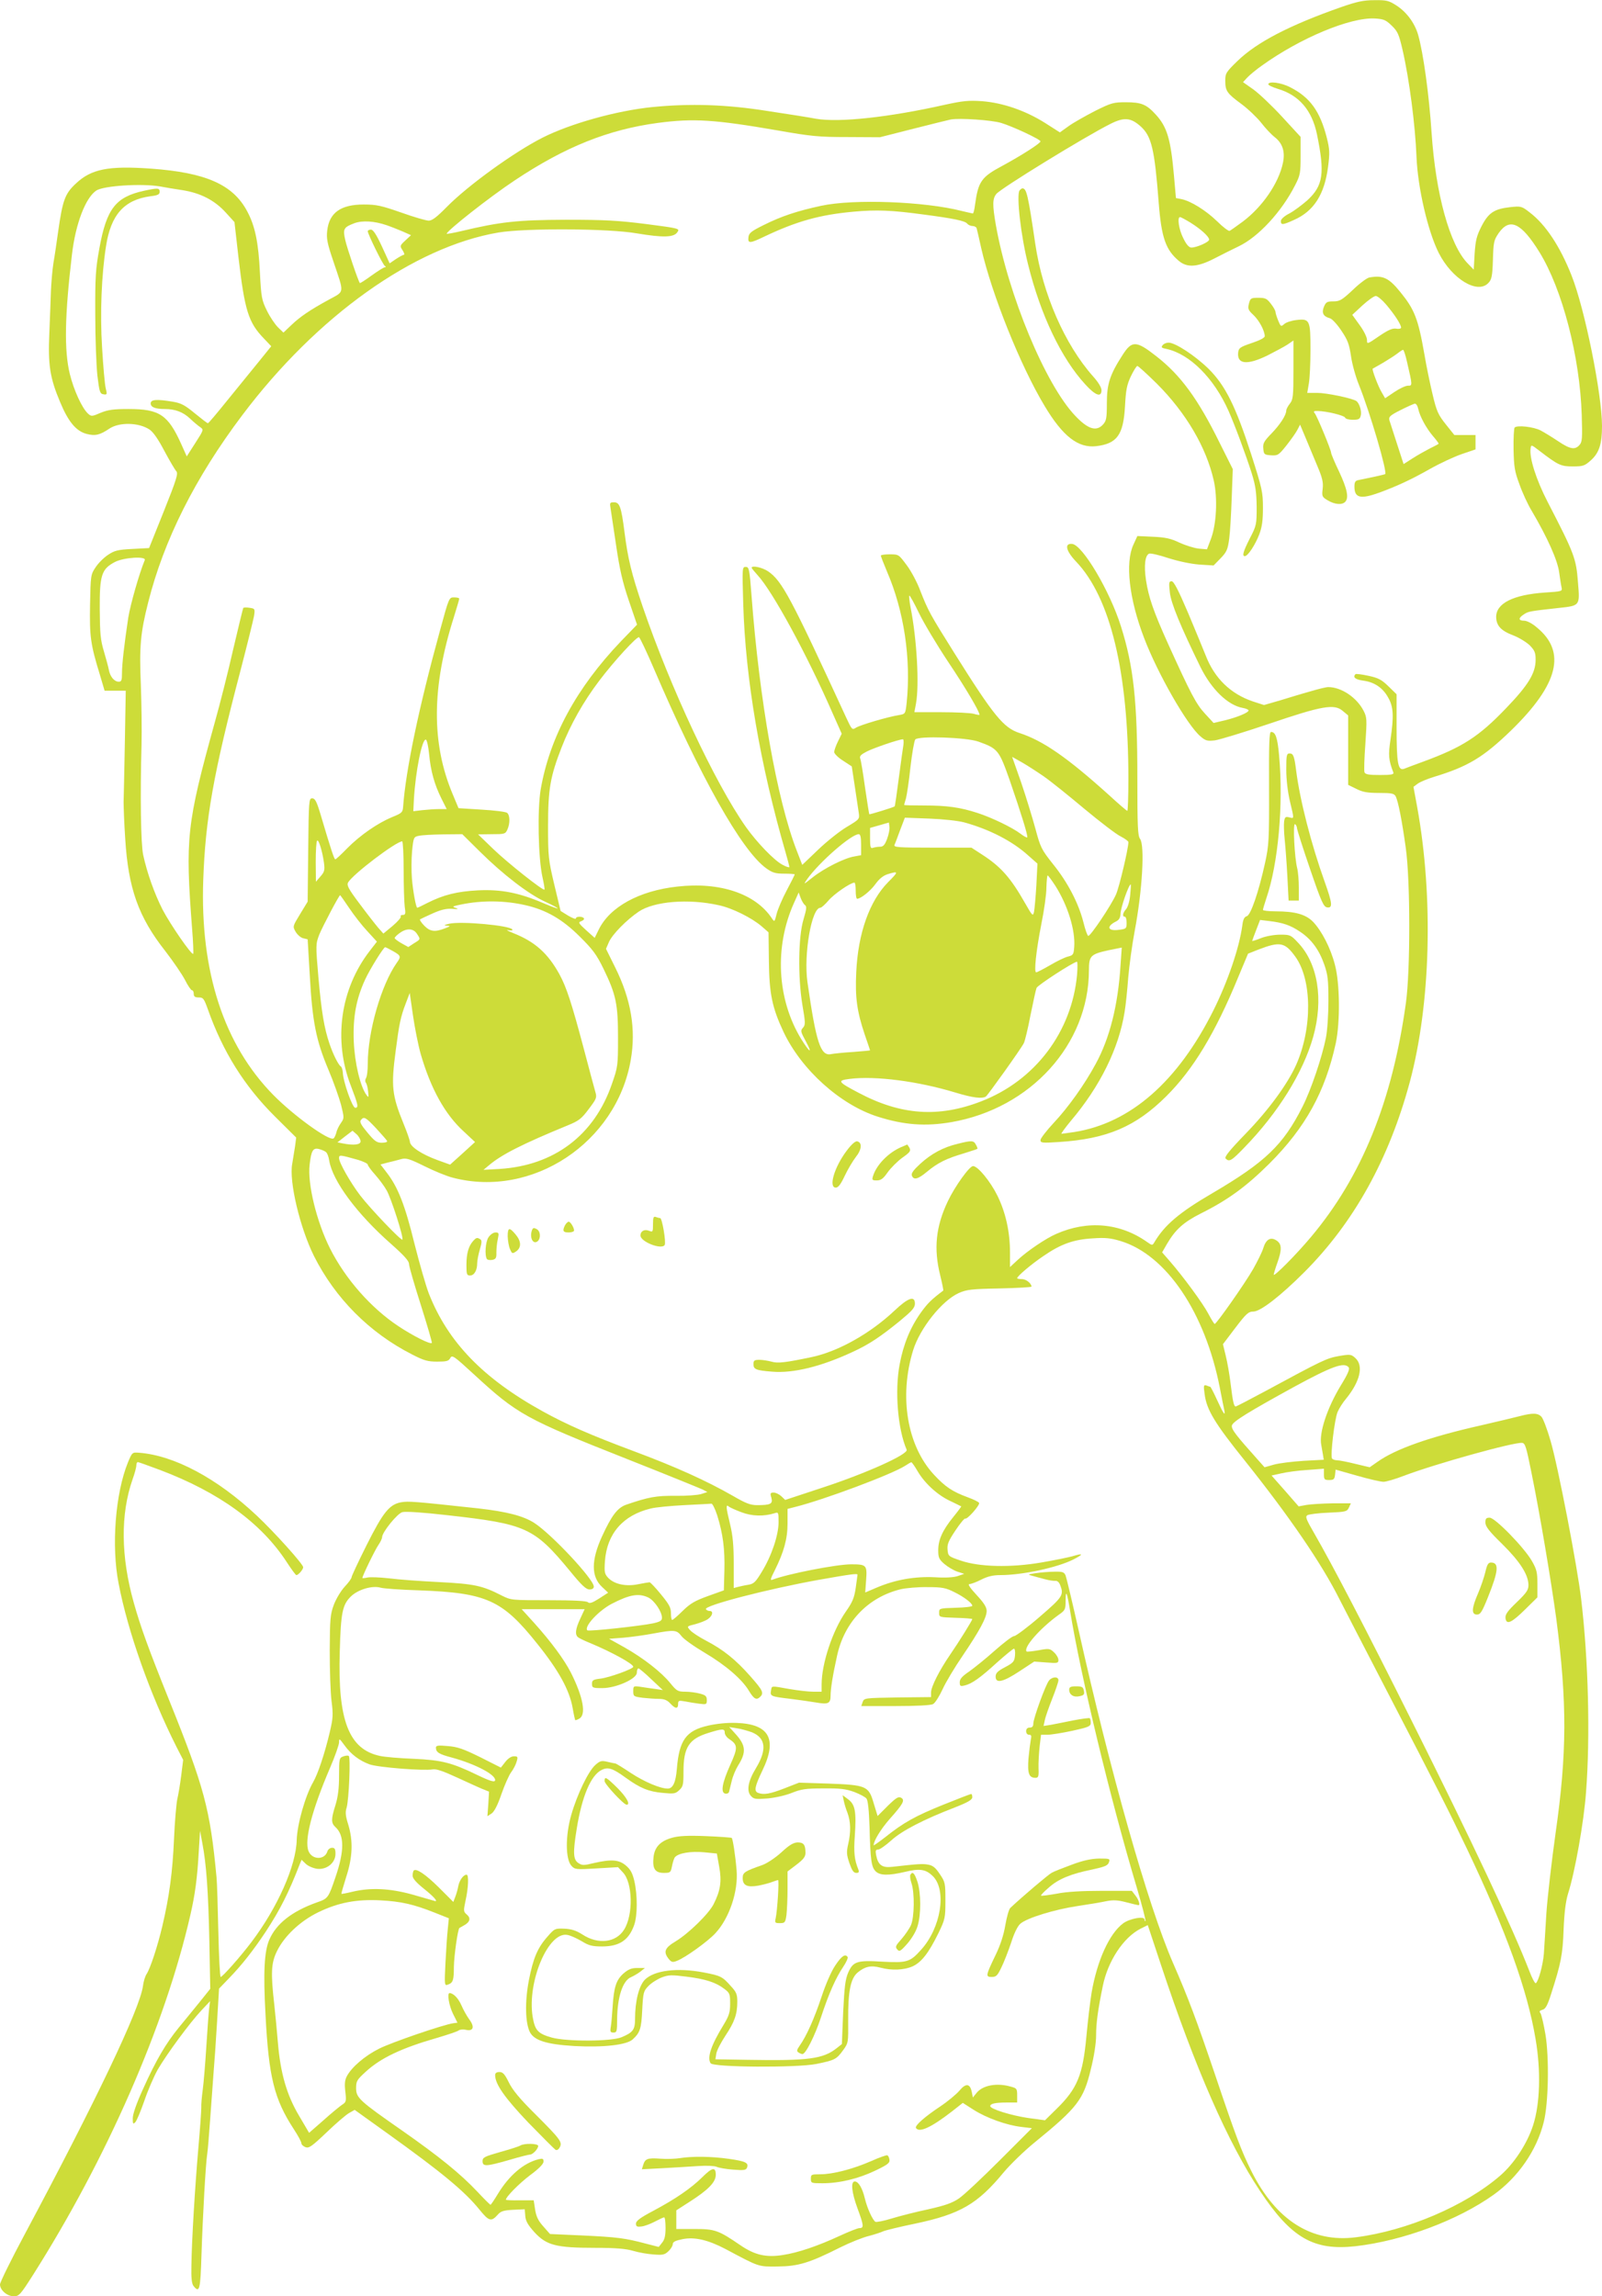<?xml version="1.0" standalone="no"?>
<!DOCTYPE svg PUBLIC "-//W3C//DTD SVG 20010904//EN"
 "http://www.w3.org/TR/2001/REC-SVG-20010904/DTD/svg10.dtd">
<svg version="1.0" xmlns="http://www.w3.org/2000/svg"
 width="893pt" height="1280pt" viewBox="0 0 893 1280"
 preserveAspectRatio="xMidYMid meet">
<g transform="translate(0,1280) scale(0.1,-0.1)"
fill="#cddc39" stroke="none">
<path d="M7475 12760 c-285 -100 -469 -195 -577 -300 -63 -61 -68 -69 -68
-109 0 -58 9 -71 89 -130 38 -28 88 -76 111 -105 23 -30 57 -66 75 -80 45 -35
60 -82 46 -146 -24 -112 -114 -243 -223 -325 -35 -26 -68 -49 -74 -52 -6 -2
-38 22 -70 54 -62 60 -145 112 -198 123 l-31 6 -11 125 c-18 203 -38 271 -101
340 -52 57 -80 69 -167 69 -69 0 -81 -3 -173 -49 -54 -28 -120 -65 -146 -84
l-49 -35 -83 53 c-110 69 -235 112 -351 121 -76 5 -106 2 -207 -20 -311 -70
-589 -100 -718 -78 -35 7 -156 26 -269 43 -232 37 -433 43 -645 22 -197 -20
-453 -91 -610 -170 -158 -80 -416 -266 -535 -387 -54 -55 -81 -76 -100 -76
-14 0 -83 20 -153 45 -112 39 -138 45 -210 45 -128 0 -192 -46 -203 -146 -5
-43 0 -70 34 -170 62 -185 65 -165 -26 -215 -104 -57 -159 -94 -209 -142 l-43
-41 -30 29 c-17 17 -45 58 -62 93 -29 59 -32 74 -39 210 -8 170 -27 262 -71
344 -79 149 -230 216 -536 238 -238 17 -334 -2 -420 -84 -60 -56 -73 -92 -98
-268 -8 -57 -19 -134 -26 -173 -6 -38 -12 -108 -14 -155 -1 -47 -6 -153 -9
-236 -8 -177 3 -250 60 -385 46 -111 90 -163 149 -178 47 -12 73 -6 126 30 56
37 164 34 223 -5 21 -14 49 -54 84 -121 29 -54 59 -105 66 -112 11 -12 1 -46
-69 -221 l-83 -207 -94 -5 c-81 -4 -99 -9 -135 -33 -23 -15 -54 -46 -69 -69
-27 -40 -28 -45 -31 -208 -3 -178 2 -220 55 -392 l26 -88 59 0 59 0 -5 -287
c-3 -159 -6 -308 -7 -333 0 -25 3 -117 9 -205 17 -277 74 -437 223 -626 44
-57 94 -130 110 -161 16 -32 34 -58 39 -58 6 0 10 -9 10 -20 0 -15 7 -20 28
-20 25 0 29 -6 51 -67 83 -235 203 -427 373 -596 l119 -118 -6 -47 c-4 -26
-11 -70 -16 -99 -19 -97 43 -357 121 -514 118 -235 309 -428 547 -549 66 -34
87 -40 140 -40 52 0 64 3 73 20 10 19 20 12 133 -92 241 -222 286 -247 855
-472 215 -85 404 -162 419 -169 l26 -14 -34 -11 c-19 -6 -83 -11 -144 -10
-108 1 -150 -7 -273 -49 -50 -17 -83 -61 -137 -179 -60 -132 -60 -223 1 -280
l34 -32 -51 -33 c-38 -24 -53 -29 -62 -20 -7 7 -77 11 -219 11 -206 0 -209 0
-261 26 -107 55 -152 65 -347 75 -102 5 -228 14 -281 21 -53 6 -108 8 -123 4
-14 -3 -26 -4 -26 -2 0 12 72 160 90 185 11 16 20 35 20 43 1 28 85 132 113
139 17 5 121 -2 250 -17 440 -49 484 -69 684 -311 65 -80 90 -103 109 -103 16
0 24 6 24 16 0 41 -236 293 -332 355 -61 39 -153 63 -313 81 -361 39 -388 41
-429 34 -66 -12 -101 -57 -192 -238 -46 -92 -84 -173 -84 -179 0 -7 -17 -31
-39 -54 -21 -23 -48 -68 -60 -100 -20 -53 -22 -79 -23 -255 0 -107 4 -234 10
-282 10 -76 8 -97 -9 -170 -28 -120 -67 -237 -94 -283 -44 -77 -88 -233 -91
-320 -3 -145 -107 -378 -252 -570 -61 -81 -162 -195 -172 -195 -4 0 -10 114
-13 253 -3 138 -7 275 -10 302 -36 383 -68 501 -265 990 -115 286 -158 405
-196 540 -73 259 -75 494 -7 689 12 33 21 67 21 78 0 10 4 18 8 18 4 0 60 -20
124 -44 330 -125 564 -295 706 -513 26 -40 50 -73 54 -73 11 0 38 31 38 44 0
17 -160 195 -258 287 -222 209 -461 336 -656 351 -39 3 -39 3 -63 -54 -70
-173 -93 -465 -52 -674 51 -268 177 -623 324 -914 l36 -70 -11 -88 c-6 -48
-16 -107 -22 -132 -5 -25 -14 -124 -18 -220 -8 -185 -26 -320 -65 -486 -26
-111 -67 -236 -88 -268 -8 -12 -17 -41 -20 -66 -17 -127 -262 -641 -659 -1384
-76 -142 -138 -268 -138 -280 0 -32 40 -66 77 -66 29 0 37 9 107 119 412 650
736 1390 877 2006 26 112 39 208 47 355 l7 115 13 -70 c22 -115 33 -265 39
-546 l5 -265 -60 -75 c-33 -40 -85 -105 -116 -142 -71 -87 -126 -180 -198
-340 -37 -81 -58 -141 -58 -165 0 -32 2 -34 14 -22 8 8 30 61 50 118 19 57 53
136 76 177 51 87 178 260 244 330 l47 50 -5 -40 c-3 -22 -10 -119 -16 -215 -6
-96 -15 -204 -20 -240 -5 -36 -9 -81 -8 -100 0 -19 -7 -118 -16 -220 -19 -218
-37 -514 -39 -656 -2 -73 2 -105 12 -117 33 -41 38 -22 44 171 7 220 24 517
32 564 3 18 10 103 16 188 6 85 15 202 19 260 5 58 14 188 20 290 l11 185 53
55 c74 76 139 159 209 265 78 119 127 216 188 374 l10 24 23 -22 c13 -13 42
-25 63 -28 54 -7 103 33 103 83 0 27 -4 34 -19 34 -11 0 -23 -9 -26 -20 -15
-49 -85 -48 -105 1 -25 60 18 227 119 463 28 65 51 130 51 144 0 23 2 22 29
-15 37 -52 84 -87 141 -108 47 -17 303 -37 352 -28 19 4 59 -10 135 -45 59
-27 124 -57 144 -65 l35 -14 -4 -69 -5 -68 23 15 c15 10 34 46 55 108 18 51
42 106 55 123 12 16 26 43 30 59 8 26 6 29 -15 29 -15 0 -33 -12 -48 -31 l-25
-32 -115 58 c-95 47 -128 58 -181 62 -52 5 -66 3 -66 -8 0 -27 16 -37 92 -57
127 -35 238 -93 238 -124 0 -15 -25 -8 -100 28 -142 69 -199 83 -354 90 -78 3
-162 10 -188 16 -174 37 -236 199 -224 583 6 217 15 260 62 306 40 39 119 62
165 49 16 -5 113 -12 216 -15 375 -14 463 -53 658 -298 119 -148 179 -257 197
-357 6 -36 13 -66 14 -68 1 -2 12 1 23 8 40 21 22 120 -47 257 -37 72 -108
169 -204 276 l-70 77 175 0 176 0 -24 -52 c-28 -59 -31 -91 -12 -105 6 -5 37
-20 67 -32 120 -50 240 -116 240 -132 0 -12 -133 -60 -182 -66 -42 -5 -48 -9
-48 -29 0 -22 4 -24 57 -24 78 0 193 52 193 86 0 13 4 24 9 24 4 0 37 -27 72
-61 l64 -60 -40 6 c-22 3 -59 8 -83 12 -41 6 -42 5 -42 -24 0 -29 2 -30 53
-37 28 -3 69 -6 91 -6 28 0 45 -7 62 -25 28 -31 44 -32 44 -4 0 20 4 21 38 15
20 -4 56 -10 80 -13 40 -5 42 -4 42 20 0 22 -7 28 -37 36 -21 6 -58 11 -83 11
-41 0 -48 4 -83 47 -50 62 -149 139 -254 199 l-88 49 80 6 c44 4 118 14 165
23 119 22 132 21 158 -13 12 -17 70 -58 129 -93 120 -71 211 -150 249 -215 27
-44 41 -52 62 -31 21 21 14 36 -56 115 -81 92 -151 148 -247 198 -38 20 -78
46 -88 58 -19 21 -19 22 27 33 26 7 58 19 71 28 27 18 34 46 11 46 -8 0 -17 4
-21 10 -12 20 342 112 631 164 181 32 214 36 214 28 0 -4 -5 -37 -10 -74 -8
-55 -18 -79 -56 -133 -73 -105 -134 -288 -134 -405 l0 -40 -47 0 c-27 0 -86 7
-133 15 -106 19 -97 19 -102 -9 -6 -31 -1 -33 110 -46 48 -6 111 -15 140 -20
69 -12 82 -6 82 38 0 38 12 114 36 222 41 189 172 326 354 371 30 7 98 13 150
12 83 0 102 -4 150 -28 55 -27 100 -62 100 -76 0 -5 -42 -10 -92 -11 -92 -3
-93 -3 -93 -28 0 -25 1 -25 93 -28 50 -1 92 -5 92 -7 0 -7 -73 -125 -124 -199
-61 -89 -106 -179 -106 -210 l0 -26 -186 -2 c-183 -3 -187 -3 -195 -25 l-8
-23 190 0 c115 0 198 4 210 11 11 5 35 43 53 82 18 40 68 123 111 186 95 140
135 214 135 251 0 21 -15 45 -56 89 -37 40 -51 61 -40 61 9 0 39 11 66 25 36
18 65 25 107 25 122 0 317 42 406 87 59 30 57 37 -5 18 -26 -7 -104 -23 -175
-35 -170 -29 -344 -25 -448 11 -68 23 -70 25 -73 61 -3 30 6 50 44 107 26 39
50 68 54 66 11 -7 82 74 78 87 -2 6 -31 20 -64 32 -84 31 -124 57 -188 126
-150 162 -195 436 -116 693 38 123 161 277 254 319 45 20 71 23 229 26 97 2
177 7 177 10 -1 19 -30 42 -54 42 -14 0 -26 2 -26 5 0 11 80 79 147 124 97 67
169 92 274 98 70 5 100 2 156 -15 254 -77 471 -398 553 -819 11 -59 23 -116
25 -125 7 -36 -7 -16 -40 57 -19 41 -36 75 -39 75 -2 0 -12 3 -21 7 -15 5 -17
0 -10 -48 11 -88 57 -163 224 -371 247 -309 429 -575 527 -771 26 -50 137
-267 249 -482 317 -612 360 -697 462 -910 219 -460 337 -787 383 -1062 30
-176 25 -360 -14 -480 -33 -102 -106 -214 -184 -281 -194 -168 -520 -307 -803
-343 -246 -32 -446 94 -583 368 -55 110 -89 200 -201 533 -106 313 -150 430
-237 630 -138 317 -350 1066 -527 1860 -34 151 -66 285 -71 298 -8 19 -17 22
-62 21 -29 0 -75 -4 -103 -8 -47 -7 -48 -8 -20 -15 17 -5 48 -13 70 -19 22 -6
48 -10 58 -9 11 1 21 -8 27 -24 21 -55 15 -65 -115 -177 -68 -59 -133 -107
-142 -107 -10 0 -58 -37 -108 -81 -49 -44 -114 -96 -142 -116 -40 -27 -53 -42
-53 -60 0 -22 3 -24 28 -18 39 9 86 42 181 129 47 42 89 76 93 76 5 0 8 -17 6
-37 -3 -34 -8 -41 -55 -66 -42 -22 -53 -33 -53 -53 0 -40 42 -30 133 30 l82
54 68 -5 c61 -5 67 -4 67 14 0 11 -11 30 -24 42 -23 22 -28 23 -87 12 -35 -6
-64 -9 -66 -7 -21 21 75 130 179 205 35 24 38 30 38 75 0 70 8 53 25 -53 59
-362 223 -1045 371 -1540 30 -101 52 -186 49 -189 -3 -3 -5 1 -5 8 0 21 -82 6
-119 -21 -77 -57 -145 -207 -176 -386 -8 -48 -21 -158 -29 -244 -20 -217 -51
-292 -168 -406 l-63 -62 -95 13 c-94 14 -210 50 -210 66 0 14 29 20 91 20 l59
0 0 40 c0 37 -2 40 -37 49 -77 22 -155 7 -189 -35 l-21 -26 -6 31 c-10 48 -33
50 -69 7 -17 -20 -65 -60 -107 -88 -87 -58 -143 -107 -135 -120 18 -28 85 3
200 92 l61 48 61 -39 c71 -45 184 -86 266 -95 l58 -7 -179 -179 c-98 -98 -200
-194 -228 -213 -39 -26 -77 -39 -170 -60 -66 -14 -157 -37 -203 -51 -45 -14
-87 -22 -92 -19 -16 10 -46 76 -59 130 -14 59 -36 95 -56 95 -24 0 -18 -60 15
-150 35 -95 37 -110 11 -110 -10 0 -60 -20 -112 -44 -121 -56 -230 -93 -315
-106 -93 -15 -157 0 -236 54 -123 84 -142 91 -255 91 l-103 0 0 52 0 52 73 47
c105 67 147 110 147 151 0 46 -20 42 -77 -15 -60 -59 -146 -119 -272 -186 -72
-38 -96 -56 -96 -71 0 -16 6 -19 30 -16 16 1 50 14 75 27 25 13 48 24 52 24 5
0 8 -27 8 -59 0 -43 -5 -65 -19 -82 l-19 -24 -74 19 c-112 30 -159 36 -353 45
l-179 8 -37 42 c-28 31 -40 55 -46 94 l-8 52 -78 0 c-42 -1 -77 1 -77 3 0 16
73 90 135 137 49 36 75 63 75 76 0 16 -5 18 -27 13 -83 -20 -165 -90 -228
-194 -20 -33 -38 -60 -41 -60 -2 0 -35 32 -72 72 -95 101 -214 197 -418 340
-240 167 -259 184 -259 238 0 39 5 47 52 90 84 78 200 133 398 190 61 18 115
36 122 42 7 5 25 7 41 3 41 -9 49 17 18 58 -13 18 -33 53 -44 79 -17 39 -45
68 -66 68 -15 0 -3 -70 19 -115 l25 -50 -23 -3 c-56 -8 -343 -106 -414 -142
-80 -40 -153 -103 -180 -154 -11 -21 -13 -44 -8 -85 6 -54 5 -59 -19 -74 -14
-10 -61 -48 -104 -87 l-79 -69 -57 97 c-68 115 -103 237 -117 407 -5 61 -14
155 -20 210 -20 177 -18 232 15 299 41 84 129 167 229 216 111 54 213 74 347
67 116 -6 186 -22 304 -69 l78 -31 -6 -61 c-4 -34 -9 -118 -13 -189 -6 -122
-5 -127 13 -120 29 10 34 23 34 98 1 64 22 212 31 218 2 1 13 7 23 13 36 19
42 41 19 61 -20 17 -20 21 -8 78 16 71 19 145 6 145 -18 0 -39 -30 -46 -62 -3
-18 -11 -46 -17 -61 l-11 -29 -81 81 c-75 74 -126 108 -140 94 -3 -4 -6 -16
-6 -29 0 -15 20 -38 65 -74 60 -48 82 -76 53 -65 -7 2 -62 18 -122 35 -124 34
-230 39 -331 15 -32 -8 -60 -13 -62 -12 -1 2 11 44 27 95 36 111 39 200 11
292 -15 47 -17 69 -9 93 13 43 23 283 12 289 -5 3 -19 2 -31 -3 -22 -8 -23
-14 -23 -108 0 -71 -6 -117 -20 -163 -25 -79 -25 -100 0 -123 50 -45 50 -132
1 -276 -40 -118 -42 -122 -103 -143 -141 -50 -228 -119 -267 -209 -28 -65 -34
-181 -21 -417 18 -349 48 -470 158 -639 23 -35 42 -70 42 -78 0 -7 10 -17 23
-22 19 -7 35 4 118 83 52 50 109 99 126 108 l30 17 184 -132 c300 -215 429
-322 510 -422 55 -68 67 -71 104 -30 16 19 32 24 85 27 l65 3 3 -37 c2 -29 15
-51 52 -92 67 -72 120 -86 337 -86 117 0 172 -5 213 -17 30 -9 81 -18 113 -20
51 -4 62 -2 83 18 13 12 24 30 24 39 0 13 14 20 53 28 68 14 142 -3 240 -54
193 -103 183 -99 292 -98 114 1 175 19 348 106 54 27 126 56 160 64 34 9 70
21 80 26 10 5 91 25 179 43 251 53 347 109 493 286 37 44 115 120 173 167 239
195 272 238 313 409 18 72 29 145 29 187 0 69 10 142 37 274 28 140 115 272
211 321 l40 20 72 -217 c192 -580 376 -999 555 -1267 173 -260 298 -332 531
-306 263 30 570 144 770 287 136 97 240 247 279 404 27 105 31 358 10 488 -10
59 -23 113 -28 120 -8 10 -5 14 11 19 17 4 28 24 48 87 55 171 65 219 70 361
4 97 12 158 25 200 38 119 88 398 100 565 24 311 13 738 -27 1075 -21 181
-130 746 -171 884 -18 63 -41 123 -50 133 -20 22 -49 23 -122 4 -31 -8 -127
-31 -214 -51 -289 -65 -478 -132 -579 -204 l-43 -30 -80 19 c-44 11 -90 20
-102 20 -12 0 -25 5 -28 10 -10 16 14 219 31 259 8 19 29 53 48 75 77 95 98
182 52 225 -24 22 -28 23 -93 12 -70 -13 -85 -20 -418 -200 -82 -44 -153 -81
-157 -81 -10 0 -16 27 -28 125 -6 50 -18 120 -27 156 l-16 66 69 91 c61 80 73
91 101 91 40 1 150 86 284 220 277 278 472 630 588 1061 116 434 132 1027 41
1530 l-21 114 23 17 c13 10 54 27 93 39 188 57 274 109 428 258 265 258 310
439 143 575 -25 22 -55 37 -70 37 -33 0 -33 15 -2 35 25 17 31 18 194 36 120
13 119 11 108 143 -10 133 -20 160 -169 448 -64 124 -103 246 -95 299 3 21 4
21 48 -13 107 -82 121 -88 187 -88 58 0 66 3 102 35 45 41 61 90 61 190 0 178
-96 654 -170 840 -64 162 -145 284 -232 350 -46 36 -49 37 -112 30 -87 -10
-119 -31 -158 -107 -27 -53 -33 -78 -38 -152 l-5 -89 -33 34 c-101 103 -179
387 -202 729 -14 213 -46 444 -75 546 -19 66 -65 128 -122 164 -42 27 -55 30
-122 29 -61 0 -97 -8 -186 -39z m283 -103 c33 -32 40 -48 60 -134 38 -165 71
-420 78 -598 7 -171 63 -414 124 -535 74 -146 217 -232 277 -167 18 19 22 37
25 129 3 100 5 109 33 150 61 86 125 56 226 -107 128 -207 226 -585 236 -908
4 -131 3 -151 -13 -168 -25 -28 -52 -23 -119 22 -33 22 -77 49 -98 60 -39 20
-129 30 -144 16 -4 -5 -7 -59 -6 -121 2 -98 6 -124 33 -196 16 -46 47 -113 69
-149 86 -146 143 -273 152 -340 5 -36 11 -75 14 -87 4 -20 0 -21 -93 -27 -177
-12 -272 -60 -272 -136 1 -49 27 -77 96 -103 31 -12 72 -37 91 -55 28 -29 33
-41 33 -81 0 -74 -41 -141 -164 -269 -153 -160 -244 -218 -461 -298 -49 -18
-98 -36 -107 -40 -35 -14 -43 29 -43 227 l0 188 -45 44 c-38 37 -56 47 -112
59 -37 8 -69 12 -72 9 -17 -17 -1 -30 43 -36 62 -8 110 -40 140 -96 29 -51 31
-103 12 -233 -13 -86 -11 -113 16 -183 4 -11 -11 -14 -75 -14 -61 0 -81 3 -86
15 -3 8 -1 80 5 159 9 136 9 147 -10 184 -38 74 -124 132 -197 132 -12 0 -57
-11 -100 -24 -44 -12 -119 -35 -168 -50 l-90 -26 -62 20 c-124 42 -214 129
-263 256 -13 33 -57 139 -98 237 -55 129 -80 177 -92 177 -15 0 -16 -8 -10
-62 6 -60 61 -192 171 -417 61 -123 152 -212 235 -227 18 -3 33 -10 33 -14 0
-12 -62 -38 -131 -55 l-64 -15 -48 52 c-50 54 -80 112 -207 392 -80 178 -107
255 -122 353 -12 81 -5 138 18 147 8 3 56 -8 107 -25 57 -18 123 -32 172 -36
l80 -5 39 40 c34 35 40 49 48 109 5 37 11 140 14 228 l6 160 -72 144 c-122
248 -219 380 -354 485 -112 88 -136 89 -188 8 -71 -110 -88 -162 -88 -269 0
-86 -3 -99 -22 -120 -37 -40 -84 -25 -154 49 -167 175 -374 675 -443 1065 -19
111 -19 145 3 172 23 30 495 320 635 390 77 39 114 36 170 -14 60 -55 77 -125
100 -425 15 -194 39 -263 112 -324 46 -39 103 -36 198 13 42 22 103 52 136 68
109 52 239 192 314 340 29 56 31 68 31 165 l0 105 -103 112 c-57 62 -129 130
-161 153 l-57 40 23 25 c13 14 50 45 83 68 213 153 491 269 628 262 51 -3 62
-8 95 -40z m-2178 -542 c66 -20 220 -92 220 -103 0 -11 -107 -79 -212 -136
-118 -63 -135 -87 -153 -218 -3 -27 -9 -48 -12 -48 -3 0 -31 7 -62 14 -206 53
-602 68 -783 29 -135 -29 -224 -59 -320 -107 -71 -35 -83 -45 -86 -68 -4 -36
7 -36 88 3 181 86 310 122 498 139 129 12 215 8 392 -16 167 -22 228 -35 241
-50 6 -8 20 -14 31 -14 10 0 20 -6 22 -12 2 -7 14 -58 26 -113 59 -257 219
-656 353 -878 101 -169 187 -236 288 -224 116 14 151 63 160 222 5 92 10 119
33 168 15 31 31 57 36 57 5 0 53 -44 108 -98 163 -163 276 -355 318 -541 22
-99 15 -243 -16 -325 l-22 -58 -47 4 c-25 3 -73 18 -106 33 -48 23 -78 30
-148 33 l-87 4 -22 -48 c-47 -101 -24 -302 59 -519 76 -200 241 -488 315 -550
28 -24 38 -27 80 -22 27 4 162 45 301 92 297 101 365 113 412 72 l30 -25 0
-194 0 -193 45 -22 c35 -18 61 -23 127 -23 71 0 84 -3 93 -19 14 -28 35 -134
56 -286 26 -183 26 -685 1 -865 -76 -549 -246 -968 -529 -1305 -83 -99 -208
-225 -208 -210 1 6 9 35 20 65 27 75 25 106 -4 125 -33 22 -59 7 -74 -42 -6
-21 -32 -73 -56 -116 -47 -82 -205 -307 -215 -307 -3 0 -19 26 -36 58 -30 57
-140 207 -216 294 l-41 47 27 47 c47 80 91 120 187 169 153 76 255 151 384
279 201 201 311 400 370 671 25 118 23 335 -5 438 -24 93 -73 187 -121 238
-41 42 -100 59 -210 59 -39 0 -70 4 -70 8 0 5 9 34 19 65 66 192 96 522 71
796 -9 101 -20 131 -45 131 -10 0 -12 -68 -11 -312 1 -292 -1 -320 -22 -417
-36 -164 -80 -292 -102 -298 -14 -4 -21 -18 -25 -52 -17 -125 -81 -312 -161
-473 -199 -398 -463 -628 -774 -678 -36 -5 -69 -10 -73 -10 -4 0 20 33 53 73
162 191 267 404 299 607 6 36 15 121 20 190 6 69 22 186 36 260 43 227 57 478
30 514 -13 17 -15 73 -15 335 0 435 -21 627 -92 851 -62 197 -213 451 -271
458 -45 5 -36 -38 21 -98 192 -201 292 -617 292 -1212 0 -98 -3 -178 -6 -178
-3 0 -49 39 -102 88 -232 209 -367 303 -499 346 -89 29 -143 95 -362 444 -138
220 -147 237 -191 349 -17 46 -51 110 -76 143 -44 59 -44 60 -94 60 -27 0 -50
-3 -50 -7 0 -4 15 -43 34 -88 96 -222 135 -488 110 -733 -7 -61 -7 -62 -43
-68 -63 -10 -215 -55 -239 -70 -22 -14 -23 -13 -56 58 -309 671 -357 760 -434
813 -32 22 -92 35 -92 20 0 -3 15 -21 33 -41 84 -91 274 -440 417 -767 l52
-117 -21 -43 c-12 -24 -21 -51 -21 -59 0 -9 22 -31 49 -48 l49 -32 17 -112 c9
-61 19 -127 22 -147 5 -35 4 -36 -66 -78 -39 -23 -111 -80 -160 -127 l-89 -85
-31 80 c-110 284 -208 837 -252 1424 -11 146 -14 157 -32 157 -20 0 -20 -5
-14 -207 12 -416 94 -895 237 -1388 11 -38 20 -73 20 -78 0 -4 -17 1 -37 12
-46 23 -143 124 -205 211 -174 248 -421 777 -576 1230 -62 183 -82 265 -101
415 -18 140 -27 165 -58 165 -24 0 -25 -2 -19 -37 3 -21 17 -114 31 -207 19
-129 35 -200 70 -303 l46 -135 -90 -93 c-248 -260 -396 -533 -447 -825 -19
-113 -14 -384 10 -490 8 -36 13 -66 11 -69 -8 -7 -204 148 -285 226 l-85 82
76 1 c71 0 76 1 87 25 16 35 15 80 -1 94 -8 6 -72 14 -143 18 l-128 8 -33 79
c-119 284 -117 596 7 986 16 52 30 98 30 103 0 4 -13 7 -29 7 -28 0 -28 0 -79
-187 -118 -430 -190 -775 -205 -981 -2 -30 -7 -35 -62 -57 -79 -33 -177 -100
-250 -174 -33 -34 -62 -61 -66 -61 -6 0 -22 47 -83 253 -21 70 -30 87 -46 87
-18 0 -19 -12 -22 -288 l-3 -288 -42 -69 c-42 -69 -42 -69 -25 -99 10 -17 29
-33 42 -36 l25 -6 12 -204 c14 -254 35 -360 103 -521 29 -68 60 -157 71 -197
18 -73 18 -75 0 -101 -11 -15 -23 -39 -26 -54 -4 -15 -11 -30 -16 -33 -25 -15
-221 126 -336 243 -275 280 -408 687 -390 1198 12 340 56 590 207 1165 38 146
72 284 76 306 6 40 5 42 -25 46 -18 3 -33 2 -35 -1 -2 -3 -27 -107 -56 -230
-28 -124 -74 -306 -102 -405 -158 -571 -166 -647 -127 -1155 6 -73 8 -135 6
-138 -9 -8 -127 163 -171 247 -45 89 -86 203 -108 305 -13 61 -17 331 -9 615
2 80 0 231 -4 335 -9 209 -2 288 41 457 87 346 261 694 524 1043 416 553 957
939 1429 1019 150 25 614 23 772 -5 144 -24 206 -23 225 7 14 20 12 21 -173
45 -158 20 -230 24 -448 24 -271 -1 -365 -11 -587 -64 -43 -10 -78 -16 -78
-14 0 16 241 206 380 298 281 187 521 283 798 320 198 26 313 19 667 -42 187
-33 230 -37 390 -37 l180 -1 185 47 c102 26 196 49 210 52 49 9 226 -3 280
-19z m-4689 -354 c30 -6 86 -15 126 -21 101 -16 178 -56 239 -122 l51 -56 22
-194 c35 -301 56 -366 143 -456 l40 -42 -67 -83 c-37 -45 -115 -141 -174 -214
-58 -72 -108 -132 -112 -132 -3 -1 -35 24 -73 55 -56 46 -76 57 -124 65 -91
15 -122 12 -122 -10 0 -21 26 -31 80 -31 56 0 101 -17 139 -53 20 -19 45 -40
57 -48 20 -14 20 -15 -27 -88 l-48 -75 -30 67 c-74 165 -122 197 -294 197 -84
0 -114 -4 -156 -21 -48 -21 -52 -21 -70 -5 -34 31 -80 132 -102 222 -32 132
-28 326 12 664 20 173 76 318 136 358 42 27 252 40 354 23z m5745 -202 c59
-37 104 -78 104 -95 0 -13 -69 -44 -99 -44 -13 0 -28 17 -45 52 -25 49 -35
118 -18 118 4 0 30 -14 58 -31z m-4482 -14 c24 -8 64 -24 90 -35 l47 -21 -32
-30 c-30 -28 -31 -30 -15 -54 9 -14 12 -25 8 -25 -5 0 -25 -11 -45 -24 l-35
-24 -43 94 c-31 67 -49 94 -61 94 -10 0 -18 -4 -18 -9 0 -15 83 -185 95 -193
7 -5 7 -8 0 -8 -6 0 -39 -21 -74 -46 -34 -25 -64 -44 -65 -42 -10 13 -71 194
-81 238 -15 64 -10 73 51 96 44 16 111 12 178 -11z m-1347 -1867 c-31 -75 -80
-247 -92 -321 -22 -146 -35 -258 -35 -309 0 -40 -3 -48 -18 -48 -25 0 -48 28
-55 65 -3 17 -16 64 -28 105 -19 63 -22 101 -23 235 -1 189 10 223 84 262 49
26 176 34 167 11z m4316 -296 c26 -54 99 -176 162 -271 98 -146 175 -277 175
-295 0 -3 -15 0 -32 5 -18 5 -100 9 -182 9 l-149 0 9 48 c19 103 5 358 -30
535 -7 37 -10 67 -7 67 4 0 28 -44 54 -98z m-1479 -307 c261 -609 489 -1015
627 -1115 35 -25 51 -30 101 -30 32 0 58 -2 58 -4 0 -3 -20 -43 -45 -90 -25
-47 -50 -106 -56 -131 -11 -45 -12 -46 -27 -23 -91 136 -288 203 -526 176
-213 -23 -378 -114 -439 -241 l-22 -45 -48 43 c-43 39 -45 44 -27 50 11 4 18
11 15 16 -8 12 -45 12 -45 -1 0 -5 -19 2 -43 16 l-42 26 -35 146 c-33 140 -35
156 -35 327 0 206 12 276 76 440 49 126 121 254 209 370 83 110 209 247 222
243 5 -2 42 -80 82 -173z m1810 -409 c109 -39 115 -47 175 -217 63 -183 103
-311 97 -317 -3 -2 -20 7 -38 21 -46 35 -161 90 -238 115 -98 32 -172 42 -297
42 -62 0 -113 1 -113 3 0 1 4 18 10 36 5 19 17 97 25 174 9 78 21 147 27 155
18 21 285 12 352 -12z m-3062 -70 c9 -95 30 -170 69 -248 l29 -58 -42 0 c-24
0 -66 -3 -94 -6 l-50 -6 3 63 c9 159 46 343 67 336 6 -2 14 -39 18 -81z m2644
52 c-3 -18 -15 -102 -26 -187 -11 -85 -21 -155 -23 -156 -7 -6 -139 -46 -141
-44 -2 2 -12 69 -24 149 -11 80 -23 153 -27 162 -5 13 4 22 37 39 37 19 176
67 201 68 4 1 5 -14 3 -31z m784 -177 c36 -25 137 -106 225 -180 88 -73 179
-143 203 -154 23 -12 42 -26 42 -31 0 -37 -51 -251 -69 -292 -27 -61 -143
-234 -155 -231 -5 2 -17 36 -27 77 -27 106 -88 223 -169 323 -65 82 -70 92
-99 200 -17 62 -52 177 -79 256 l-50 142 57 -32 c31 -18 85 -53 121 -78z
m-446 -255 c142 -39 270 -105 358 -185 l51 -45 -6 -121 c-4 -66 -10 -132 -13
-148 -6 -26 -9 -23 -49 47 -81 143 -136 205 -240 272 l-60 39 -218 0 c-189 0
-216 2 -211 15 4 8 18 46 32 84 l26 68 135 -5 c78 -3 161 -12 195 -21z m-429
-92 c-13 -35 -22 -44 -40 -44 -13 0 -30 -3 -39 -6 -13 -5 -16 3 -16 53 l0 58
53 15 52 15 3 -24 c2 -13 -4 -43 -13 -67z m-2269 -72 c127 -126 270 -236 362
-278 99 -46 91 -51 -10 -8 -136 58 -234 77 -363 71 -117 -6 -193 -25 -282 -70
-29 -15 -54 -27 -57 -27 -7 0 -24 91 -30 165 -3 39 -3 106 1 150 8 78 9 80 38
86 17 4 78 7 136 8 l106 1 99 -98z m2124 39 l0 -58 -37 -7 c-54 -8 -169 -66
-232 -116 -53 -42 -54 -43 -32 -11 68 95 246 251 288 251 9 0 13 -16 13 -59z
m-2994 -101 c5 -40 3 -50 -20 -76 l-25 -29 -1 111 c0 61 3 114 8 118 8 9 29
-58 38 -124z m444 -39 c0 -87 3 -179 6 -205 6 -39 4 -46 -10 -46 -10 0 -15 -4
-12 -9 3 -5 -17 -28 -45 -52 l-52 -43 -30 34 c-16 19 -63 79 -103 133 -61 81
-72 102 -64 117 23 44 268 230 302 230 4 0 8 -71 8 -159z m2701 -68 c-104
-105 -168 -285 -178 -502 -7 -141 4 -220 48 -350 16 -46 29 -85 29 -86 0 -1
-43 -5 -95 -9 -52 -3 -107 -9 -123 -12 -58 -12 -83 66 -131 401 -22 155 23
415 72 415 6 0 26 18 45 40 30 36 123 100 145 100 4 0 7 -20 7 -45 0 -25 3
-45 8 -45 20 0 75 44 102 82 21 29 43 47 68 55 62 19 62 15 3 -44z m932 -21
c69 -109 112 -247 105 -341 -3 -41 -6 -46 -34 -53 -18 -4 -63 -26 -100 -48
-38 -22 -73 -40 -78 -40 -13 0 -1 117 29 270 15 74 28 165 28 202 1 37 4 68 7
68 3 0 22 -26 43 -58z m417 -51 c-3 -35 -13 -67 -23 -79 -19 -21 -22 -42 -7
-42 6 0 10 -15 10 -34 0 -32 -2 -34 -42 -39 -64 -9 -73 19 -16 47 16 8 23 21
24 41 0 33 46 165 57 165 2 0 0 -27 -3 -59z m-1813 -56 c11 -8 9 -22 -8 -80
-29 -94 -32 -321 -6 -478 17 -99 17 -110 3 -126 -15 -16 -13 -22 16 -76 40
-74 21 -63 -27 15 -134 221 -149 513 -39 757 l26 58 11 -30 c6 -16 16 -34 24
-40z m-2541 -16 c26 -39 71 -97 101 -129 l54 -59 -41 -53 c-163 -212 -203
-497 -104 -751 41 -107 44 -122 24 -122 -16 0 -68 148 -69 197 -1 15 -6 30
-11 33 -14 9 -44 69 -64 129 -29 86 -44 176 -61 367 -16 185 -15 187 5 240 19
46 110 219 116 219 1 0 24 -32 50 -71z m984 15 c114 -26 205 -78 301 -174 72
-71 94 -100 133 -180 70 -144 81 -197 81 -385 0 -155 -1 -163 -34 -257 -98
-286 -322 -455 -626 -474 l-90 -5 29 24 c71 61 188 120 441 224 61 25 76 36
117 91 43 57 46 64 37 94 -5 18 -35 128 -65 243 -67 252 -96 342 -136 415 -64
116 -136 181 -258 229 -30 12 -42 19 -27 16 17 -3 26 -2 23 4 -14 22 -283 47
-351 32 -30 -7 -34 -9 -15 -11 23 -1 22 -3 -10 -15 -56 -22 -83 -18 -115 15
-16 16 -26 32 -24 35 3 2 34 17 70 33 47 21 76 28 109 26 34 -3 39 -1 20 5
-22 7 -18 9 30 19 116 24 243 23 360 -4z m1077 0 c75 -16 183 -70 238 -117
l39 -34 2 -159 c2 -183 18 -261 82 -397 100 -211 317 -406 526 -472 145 -46
265 -55 410 -30 442 77 765 434 766 846 0 81 9 90 109 112 l74 15 -7 -101
c-14 -221 -60 -404 -138 -547 -63 -117 -155 -245 -235 -330 -40 -43 -73 -86
-73 -95 0 -16 9 -17 101 -11 270 17 430 86 600 255 150 149 273 352 402 666
l54 129 58 23 c120 46 147 41 205 -39 94 -129 96 -399 5 -604 -48 -107 -153
-251 -281 -383 -94 -97 -120 -131 -112 -139 20 -20 32 -14 104 61 188 193 328
418 384 617 59 210 26 410 -85 526 -39 42 -44 44 -98 44 -32 0 -79 -8 -107
-19 -27 -11 -50 -18 -50 -16 0 2 10 29 22 60 l22 57 50 -6 c78 -9 120 -24 172
-59 64 -42 107 -101 136 -184 20 -58 23 -87 23 -203 0 -74 -6 -166 -14 -205
-21 -106 -83 -291 -131 -385 -107 -212 -207 -308 -500 -480 -187 -109 -269
-179 -326 -276 -10 -17 -12 -17 -40 3 -150 106 -332 122 -506 45 -58 -25 -160
-94 -215 -145 l-43 -40 0 82 c0 114 -24 222 -70 316 -39 79 -109 165 -136 165
-20 0 -101 -113 -140 -195 -68 -142 -80 -266 -43 -414 11 -45 19 -84 17 -85
-65 -49 -87 -70 -125 -123 -59 -83 -97 -176 -118 -288 -28 -147 -11 -360 39
-476 11 -25 -224 -131 -468 -211 l-209 -69 -22 21 c-12 11 -31 20 -42 20 -19
0 -21 -4 -13 -29 9 -34 -4 -41 -80 -41 -37 0 -63 10 -135 52 -147 84 -317 161
-550 248 -244 91 -376 149 -510 223 -333 184 -529 387 -635 658 -16 42 -52
167 -80 278 -52 213 -92 314 -153 393 l-36 47 42 11 c23 5 56 14 74 19 27 7
45 2 130 -40 54 -27 125 -56 158 -64 442 -115 911 195 991 656 30 171 2 338
-87 517 l-51 103 17 39 c19 42 96 121 165 168 85 58 279 74 447 36z m-1683
-159 c21 -32 21 -30 -16 -53 l-32 -21 -38 21 c-21 12 -38 25 -38 29 0 4 12 17
28 28 38 28 76 27 96 -4z m-133 -97 c44 -25 46 -30 20 -66 -86 -123 -161 -382
-161 -562 0 -36 -4 -72 -10 -80 -5 -8 -5 -19 -1 -25 5 -5 11 -27 13 -49 4 -34
3 -36 -9 -20 -35 48 -66 179 -71 300 -5 134 13 234 63 343 26 57 103 181 112
181 3 0 23 -10 44 -22z m3813 -130 c-29 -320 -234 -591 -534 -707 -237 -92
-447 -78 -683 47 -118 62 -122 69 -50 78 143 18 380 -13 588 -76 99 -30 150
-36 171 -22 11 8 195 265 211 297 6 11 23 81 37 155 15 74 30 143 34 153 7 16
203 143 225 146 4 1 4 -32 1 -71z m-3659 -443 c56 -193 135 -337 241 -433 l62
-58 -69 -63 -70 -63 -72 26 c-87 32 -150 74 -152 101 -1 11 -17 56 -35 100
-65 159 -71 209 -44 410 19 146 27 187 56 262 l22 58 18 -125 c10 -69 29 -165
43 -215z m-247 -416 c31 -34 59 -65 60 -70 2 -5 -11 -9 -30 -9 -28 0 -40 9
-80 57 -36 43 -45 60 -36 70 17 21 26 16 86 -48z m-88 -71 c0 -19 -37 -24 -98
-12 l-31 6 42 33 42 32 23 -20 c12 -11 22 -29 22 -39z m-193 -60 c7 -5 15 -26
18 -47 19 -115 156 -299 346 -466 72 -64 99 -94 99 -111 0 -13 30 -116 66
-229 36 -114 64 -209 61 -211 -9 -9 -104 39 -187 94 -152 101 -294 262 -380
432 -75 149 -127 362 -114 468 9 79 19 95 52 87 15 -4 32 -11 39 -17z m181
-44 c28 -9 52 -20 52 -26 0 -5 18 -31 41 -56 23 -26 52 -65 64 -87 25 -42 97
-267 88 -275 -7 -7 -179 173 -235 246 -54 71 -118 183 -118 208 0 20 4 19 108
-10z m5520 -1156 c7 -9 -5 -38 -44 -101 -77 -127 -122 -265 -109 -331 2 -12 6
-35 9 -52 l5 -31 -112 -6 c-62 -4 -136 -13 -165 -21 l-53 -15 -33 37 c-128
143 -153 175 -149 196 5 22 93 76 348 216 210 114 278 139 303 108z m1018
-583 c49 -240 111 -611 139 -817 61 -467 60 -752 -4 -1198 -22 -157 -45 -357
-51 -445 -5 -88 -12 -189 -14 -225 -5 -63 -30 -155 -45 -165 -5 -2 -21 28 -36
68 -95 245 -318 719 -657 1397 -257 515 -439 864 -541 1041 -47 81 -52 95 -39
103 9 5 62 12 118 14 95 4 103 6 113 28 l11 24 -103 0 c-56 -1 -121 -5 -145
-9 l-43 -8 -75 86 -76 86 54 12 c29 7 95 16 146 19 l92 7 0 -31 c0 -29 3 -32
29 -32 25 0 30 4 33 29 l3 29 120 -34 c66 -19 132 -34 147 -34 14 0 66 15 115
34 174 66 612 188 658 183 17 -2 23 -23 51 -162z m-3421 4 c40 -68 111 -133
182 -166 32 -15 59 -29 61 -30 2 0 -18 -27 -44 -59 -60 -74 -84 -127 -84 -185
0 -41 4 -51 34 -77 19 -16 52 -36 73 -43 l38 -12 -35 -12 c-22 -8 -69 -11
-130 -7 -111 5 -216 -13 -319 -56 l-68 -29 5 70 c6 83 2 87 -84 87 -81 0 -353
-53 -439 -86 -13 -5 -10 6 14 53 51 103 71 175 71 262 l0 80 43 11 c160 40
537 181 612 229 17 11 32 20 35 20 3 0 19 -22 35 -50z m-1117 -246 c32 -103
43 -187 40 -308 l-3 -110 -89 -32 c-72 -26 -98 -41 -140 -82 -28 -28 -55 -51
-59 -51 -4 0 -7 17 -7 38 0 31 -10 49 -56 105 -30 37 -59 67 -63 67 -4 0 -33
-5 -64 -11 -68 -14 -134 0 -168 37 -19 21 -21 31 -17 91 11 154 101 257 255
294 26 7 111 15 188 19 77 4 145 7 151 8 5 1 20 -28 32 -65z m136 17 c58 -22
123 -24 184 -5 21 7 22 5 22 -50 0 -72 -39 -188 -93 -276 -35 -58 -45 -68 -76
-73 -20 -3 -46 -9 -58 -12 l-23 -6 0 135 c0 101 -5 157 -20 219 -24 99 -25
115 -7 100 7 -6 39 -20 71 -32z m-520 -475 c34 -17 76 -79 76 -113 0 -16 -10
-22 -50 -31 -72 -15 -359 -46 -366 -39 -20 21 64 111 138 149 99 51 149 59
202 34z"/>
<path d="M7070 12330 c0 -5 23 -16 52 -25 119 -35 191 -119 219 -253 45 -219
35 -287 -54 -369 -30 -26 -75 -60 -100 -73 -29 -15 -47 -32 -47 -42 0 -23 9
-23 73 6 111 49 170 142 190 296 10 78 9 98 -7 162 -38 149 -94 226 -205 282
-50 26 -121 35 -121 16z"/>
<path d="M5683 11738 c-18 -29 8 -255 48 -413 70 -282 185 -522 318 -667 57
-63 91 -75 91 -33 0 15 -18 45 -47 77 -158 178 -281 460 -322 738 -41 279 -49
310 -72 310 -4 0 -11 -6 -16 -12z"/>
<path d="M7632 11253 c-13 -3 -54 -33 -91 -69 -61 -57 -73 -64 -109 -64 -35 0
-41 -4 -52 -30 -14 -34 -4 -54 33 -64 12 -3 41 -34 64 -69 36 -53 44 -76 54
-143 6 -43 26 -115 44 -159 61 -151 161 -491 146 -498 -5 -3 -88 -21 -148 -33
-18 -3 -23 -11 -23 -37 0 -63 34 -71 139 -33 100 37 176 72 282 132 53 30 132
67 175 82 l79 27 0 40 0 40 -59 0 -59 0 -48 60 c-42 53 -51 72 -73 165 -14 58
-35 159 -46 225 -35 199 -55 250 -135 348 -64 79 -97 94 -173 80z m95 -151
c46 -54 83 -111 83 -128 0 -6 -12 -9 -28 -6 -21 3 -45 -8 -95 -42 -67 -46 -67
-46 -67 -20 0 14 -18 51 -41 82 l-41 57 57 53 c31 28 64 52 74 52 10 0 36 -22
58 -48z m116 -319 c31 -134 31 -133 5 -133 -13 0 -47 -16 -75 -35 l-52 -35
-19 33 c-19 31 -56 128 -50 132 2 1 28 16 58 33 30 18 66 41 80 52 14 11 28
20 31 20 4 0 14 -30 22 -67z m62 -260 c9 -43 44 -108 82 -153 20 -23 34 -42
32 -44 -2 -2 -24 -14 -49 -26 -25 -13 -68 -37 -96 -55 l-50 -32 -36 111 c-20
61 -39 121 -43 133 -5 19 2 27 62 57 37 19 74 35 80 36 7 0 15 -12 18 -27z"/>
<path d="M6962 11108 c-7 -29 -5 -36 25 -64 32 -30 63 -88 63 -118 0 -9 -27
-23 -72 -38 -65 -22 -73 -28 -76 -52 -8 -67 50 -73 164 -17 43 22 94 49 112
61 l32 22 0 -164 c0 -146 -2 -166 -20 -188 -11 -14 -20 -31 -20 -38 0 -26 -34
-78 -82 -128 -43 -44 -49 -56 -46 -85 3 -32 5 -34 43 -37 38 -2 42 0 86 55 25
32 53 71 61 87 l15 29 31 -74 c17 -41 46 -111 65 -156 28 -66 34 -91 30 -127
-5 -42 -4 -46 28 -65 38 -23 79 -27 97 -9 22 22 12 72 -33 168 -25 52 -45 100
-45 106 0 16 -78 204 -91 220 -9 11 -6 14 17 13 50 -1 148 -25 152 -37 2 -7
21 -12 43 -12 32 0 40 4 44 23 7 25 -8 71 -25 82 -26 16 -166 45 -218 45 l-55
0 9 53 c5 28 9 113 9 188 0 165 -4 174 -79 165 -27 -3 -57 -13 -67 -22 -18
-16 -20 -15 -34 19 -8 20 -15 42 -15 48 0 7 -11 27 -26 46 -22 29 -31 33 -69
33 -42 0 -45 -2 -53 -32z"/>
<path d="M6481 10876 c-10 -12 -6 -16 21 -21 130 -28 265 -163 346 -345 35
-79 99 -251 130 -350 21 -68 26 -105 27 -186 0 -97 -1 -104 -38 -175 -38 -75
-44 -99 -28 -99 17 0 58 63 80 120 16 42 21 78 21 149 0 88 -4 106 -65 297
-87 269 -144 385 -239 479 -74 72 -184 145 -222 145 -12 0 -27 -6 -33 -14z"/>
<path d="M7170 8510 c0 -54 8 -123 20 -175 25 -105 25 -98 -4 -91 -20 5 -24 2
-28 -23 -2 -16 -1 -60 3 -98 4 -37 11 -130 15 -205 l7 -138 28 0 29 0 0 73 c0
39 -4 88 -9 107 -15 58 -25 254 -12 246 6 -4 11 -15 11 -24 1 -9 33 -111 73
-227 63 -184 75 -210 95 -213 32 -5 29 23 -14 143 -75 209 -138 455 -159 620
-10 81 -16 95 -36 95 -17 0 -19 -8 -19 -90z"/>
<path d="M800 11736 c-156 -35 -206 -100 -246 -320 -21 -115 -24 -160 -23
-371 0 -132 6 -285 12 -340 11 -90 14 -100 34 -103 20 -3 21 -1 12 35 -5 21
-14 123 -20 226 -12 190 -3 407 22 565 27 175 101 258 247 278 42 5 52 10 52
25 0 22 -11 22 -90 5z"/>
<path d="M4720 6386 c-69 -91 -103 -206 -61 -206 14 0 28 19 50 66 17 36 45
83 62 105 33 41 36 81 7 87 -10 2 -32 -17 -58 -52z"/>
<path d="M5338 6424 c-80 -19 -147 -55 -209 -112 -37 -34 -51 -53 -46 -65 10
-27 35 -20 85 22 59 49 107 73 202 101 41 13 76 24 78 26 2 1 -1 12 -8 23 -12
24 -23 25 -102 5z"/>
<path d="M5022 6405 c-71 -31 -137 -99 -156 -162 -6 -20 -4 -23 21 -23 23 0
36 9 61 45 17 24 54 61 81 81 44 31 49 38 41 55 -6 10 -12 19 -13 19 -1 -1
-17 -7 -35 -15z"/>
<path d="M3640 5976 c0 -44 -1 -45 -24 -36 -25 9 -46 -3 -46 -27 0 -35 118
-81 135 -53 9 14 -14 150 -25 150 -5 0 -15 3 -24 6 -13 5 -16 -2 -16 -40z"/>
<path d="M3150 5971 c-16 -32 -12 -41 20 -41 17 0 30 5 30 11 0 16 -20 49 -30
49 -5 0 -14 -9 -20 -19z"/>
<path d="M2966 5944 c-16 -41 5 -84 31 -63 19 17 16 57 -6 68 -15 8 -20 7 -25
-5z"/>
<path d="M2830 5908 c1 -24 6 -56 13 -71 11 -26 13 -27 35 -12 29 21 28 56 -4
94 -35 42 -44 39 -44 -11z"/>
<path d="M2723 5903 c-17 -25 -22 -100 -9 -121 3 -5 16 -7 30 -5 20 4 24 11
23 41 0 21 3 54 8 75 7 33 6 37 -13 37 -12 0 -29 -12 -39 -27z"/>
<path d="M2637 5882 c-25 -28 -37 -69 -37 -133 0 -52 2 -59 20 -59 23 0 40 28
40 68 0 16 7 51 15 78 11 37 12 50 2 56 -17 11 -22 10 -40 -10z"/>
<path d="M4986 5494 c-135 -127 -311 -226 -458 -258 -147 -31 -193 -37 -228
-26 -19 5 -50 10 -67 10 -28 0 -33 -4 -33 -24 0 -29 14 -35 104 -42 118 -10
273 28 451 111 91 42 153 84 259 170 69 57 86 75 86 98 0 46 -37 34 -114 -39z"/>
<path d="M8280 4313 c0 -22 21 -49 94 -120 99 -98 146 -171 146 -229 0 -27
-11 -43 -65 -95 -52 -50 -65 -68 -63 -89 5 -39 33 -27 110 49 l68 67 0 75 c0
64 -4 81 -31 128 -44 76 -205 241 -235 241 -20 0 -24 -5 -24 -27z"/>
<path d="M8280 4038 c-7 -29 -25 -83 -41 -120 -36 -83 -38 -118 -6 -118 19 0
28 14 61 96 60 149 63 194 17 194 -15 0 -22 -12 -31 -52z"/>
<path d="M5848 3433 c-19 -22 -88 -212 -88 -241 0 -15 -6 -22 -20 -22 -13 0
-20 -7 -20 -20 0 -12 7 -20 16 -20 13 0 15 -6 10 -27 -3 -16 -9 -63 -13 -105
-6 -83 2 -108 39 -108 16 0 19 7 17 53 -1 28 2 82 6 120 l8 67 36 0 c19 0 82
10 138 22 91 20 103 25 103 44 0 11 -2 23 -5 26 -3 3 -45 -3 -93 -12 -48 -10
-105 -21 -126 -25 l-39 -6 7 32 c3 17 22 71 41 119 19 48 35 95 35 104 0 21
-33 21 -52 -1z"/>
<path d="M5960 3381 c0 -28 25 -44 58 -36 24 5 28 10 24 30 -4 21 -10 25 -43
25 -31 0 -39 -4 -39 -19z"/>
<path d="M3947 3181 c-123 -28 -161 -81 -174 -241 -6 -75 -22 -110 -51 -110
-42 0 -131 38 -204 86 -45 30 -84 54 -88 54 -3 0 -22 4 -43 9 -33 8 -42 6 -67
-16 -39 -33 -103 -165 -136 -281 -33 -116 -32 -245 1 -282 19 -21 25 -22 140
-15 l120 7 27 -29 c55 -57 59 -236 7 -319 -45 -73 -145 -85 -233 -27 -35 22
-60 30 -100 32 -52 2 -55 1 -94 -44 -56 -63 -80 -121 -104 -244 -23 -120 -20
-238 6 -289 24 -46 94 -68 246 -77 164 -9 294 6 327 37 41 38 48 59 53 165 5
96 7 104 34 132 16 17 49 38 74 48 39 15 56 15 136 5 107 -13 166 -32 213 -68
31 -23 33 -29 33 -83 0 -48 -6 -67 -36 -117 -71 -116 -93 -183 -73 -215 14
-23 479 -26 590 -4 103 21 112 26 149 77 29 40 29 42 28 167 -1 161 13 232 53
266 40 33 74 41 126 27 63 -17 132 -14 180 7 50 23 90 75 144 185 37 77 39 84
39 181 0 97 -1 104 -31 148 -24 36 -38 48 -65 53 -32 6 -56 4 -199 -12 -57 -7
-80 9 -91 64 -5 26 -3 32 11 32 9 0 42 23 73 51 58 53 178 116 355 184 74 29
97 43 97 57 0 10 -3 18 -6 18 -4 0 -74 -27 -156 -60 -156 -63 -221 -99 -325
-182 -35 -27 -63 -47 -63 -44 0 25 40 90 89 146 76 85 87 106 64 119 -15 8
-28 0 -75 -46 l-56 -56 -22 72 c-28 96 -40 101 -256 109 l-160 5 -82 -32 c-80
-31 -115 -37 -146 -25 -24 9 -19 35 24 125 85 175 38 259 -145 265 -50 2 -109
-4 -158 -15z m244 -37 c78 -32 85 -97 23 -200 -44 -72 -54 -127 -28 -155 16
-18 26 -19 93 -14 43 4 100 17 135 31 52 21 78 25 176 25 94 1 125 -3 172 -20
31 -12 62 -28 68 -37 8 -9 14 -64 17 -157 5 -185 10 -224 34 -248 24 -24 71
-25 165 -3 82 20 115 14 154 -24 79 -79 45 -289 -66 -411 -61 -68 -78 -73
-212 -66 -145 9 -166 2 -194 -61 -16 -38 -21 -78 -28 -222 l-7 -176 -29 -23
c-76 -60 -157 -71 -498 -65 l-178 3 5 32 c3 18 26 62 51 100 50 75 66 119 66
189 0 41 -5 54 -37 88 -46 52 -56 57 -150 75 -147 28 -275 12 -328 -40 -33
-34 -55 -119 -55 -218 0 -61 -11 -76 -75 -103 -57 -24 -305 -25 -389 -2 -78
22 -94 40 -107 117 -31 196 89 478 195 455 17 -3 52 -19 79 -35 39 -24 58 -29
113 -29 97 0 149 35 179 119 19 54 19 167 1 246 -11 46 -22 65 -48 87 -39 32
-80 35 -177 13 -57 -14 -66 -14 -87 0 -29 19 -31 57 -9 192 29 180 79 298 139
327 36 18 62 9 136 -45 78 -56 125 -76 204 -83 62 -6 71 -5 92 15 22 20 24 31
24 105 0 134 31 181 138 214 80 25 92 25 92 1 0 -10 11 -26 25 -35 48 -32 49
-48 6 -143 -46 -102 -55 -156 -28 -161 9 -2 19 2 21 10 2 7 8 34 15 61 6 26
22 64 35 85 48 76 44 114 -18 181 l-31 34 43 -7 c23 -3 60 -14 83 -22z"/>
<path d="M3370 2872 c0 -17 107 -132 123 -132 23 0 -1 43 -51 93 -62 61 -72
67 -72 39z"/>
<path d="M4703 2764 c3 -16 12 -47 21 -69 18 -49 20 -106 4 -175 -10 -44 -9
-59 7 -106 14 -40 23 -54 38 -54 14 0 17 4 12 18 -22 54 -27 94 -20 189 9 135
2 174 -37 203 l-31 23 6 -29z"/>
<path d="M3747 2556 c-66 -18 -98 -52 -104 -108 -7 -64 8 -88 57 -88 37 0 39
2 46 38 4 20 11 43 16 49 18 23 88 35 162 28 l72 -7 13 -74 c15 -81 7 -133
-31 -208 -27 -54 -140 -164 -211 -207 -62 -37 -71 -59 -39 -99 15 -18 21 -20
46 -10 45 17 172 108 214 154 78 84 128 234 118 351 -7 84 -21 173 -27 180 -3
2 -68 7 -145 10 -102 4 -152 1 -187 -9z"/>
<path d="M4355 2474 c-33 -30 -80 -61 -105 -70 -100 -35 -110 -42 -110 -73 0
-41 25 -53 87 -42 26 5 61 14 76 20 16 6 31 11 34 11 7 0 -4 -171 -13 -212 -6
-26 -4 -28 23 -28 28 0 31 3 37 46 3 26 6 91 6 144 l0 98 50 38 c38 29 50 44
50 65 0 46 -10 59 -44 59 -23 -1 -46 -14 -91 -56z"/>
<path d="M5075 2350 c-4 -6 -1 -27 6 -48 18 -54 16 -189 -3 -233 -9 -20 -33
-55 -53 -78 -32 -36 -36 -43 -24 -57 12 -15 18 -12 57 32 25 29 49 69 57 98
20 65 19 185 -1 247 -16 48 -27 59 -39 39z"/>
<path d="M4656 1844 c-22 -32 -54 -106 -77 -176 -40 -120 -83 -217 -122 -272
-16 -23 -17 -30 -6 -37 8 -5 17 -9 22 -9 18 0 69 101 103 204 44 134 83 221
124 282 17 25 28 50 25 55 -13 20 -34 6 -69 -47z"/>
<path d="M3475 1799 c-40 -36 -53 -75 -60 -185 -3 -44 -7 -94 -10 -111 -5 -28
-3 -33 15 -33 18 0 20 6 20 73 1 124 31 217 78 236 15 7 38 20 52 31 l25 20
-42 0 c-33 0 -50 -7 -78 -31z"/>
<path d="M5975 2406 c-49 -18 -100 -38 -112 -45 -18 -9 -164 -133 -231 -196
-8 -7 -20 -50 -28 -96 -9 -55 -28 -112 -53 -164 -57 -118 -58 -125 -23 -125
25 0 32 7 54 53 14 28 38 90 54 137 17 54 36 93 52 107 37 32 190 79 317 98
61 9 133 21 160 27 41 8 64 7 114 -6 34 -9 65 -16 67 -16 11 0 2 30 -17 54
l-20 26 -169 0 c-110 0 -196 -5 -250 -16 -45 -8 -84 -13 -87 -11 -2 3 17 23
43 45 53 48 124 77 243 101 69 15 86 22 92 39 8 21 6 22 -54 22 -44 -1 -88
-10 -152 -34z"/>
<path d="M2760 1233 c0 -51 54 -127 185 -265 76 -78 144 -146 151 -151 8 -5
17 0 24 13 16 29 5 44 -137 186 -86 85 -127 135 -147 177 -23 46 -33 57 -52
57 -16 0 -24 -6 -24 -17z"/>
<path d="M2900 840 c-8 -5 -58 -21 -112 -36 -88 -25 -98 -30 -98 -51 0 -31 20
-30 149 7 57 17 109 30 116 30 15 0 45 32 45 48 0 14 -78 16 -100 2z"/>
<path d="M4855 753 c-101 -44 -213 -73 -282 -73 -50 0 -53 -1 -53 -25 0 -24 2
-25 64 -25 95 0 200 25 294 70 71 34 83 43 80 62 -2 12 -7 23 -13 24 -5 1 -46
-13 -90 -33z"/>
<path d="M3790 770 c-25 -4 -74 -6 -110 -3 -71 5 -84 0 -95 -36 l-7 -23 118 6
c66 4 155 9 198 12 45 3 88 1 100 -4 12 -6 53 -13 92 -16 61 -5 73 -3 78 11
11 27 -9 36 -101 49 -98 14 -205 15 -273 4z"/>
</g>
</svg>
